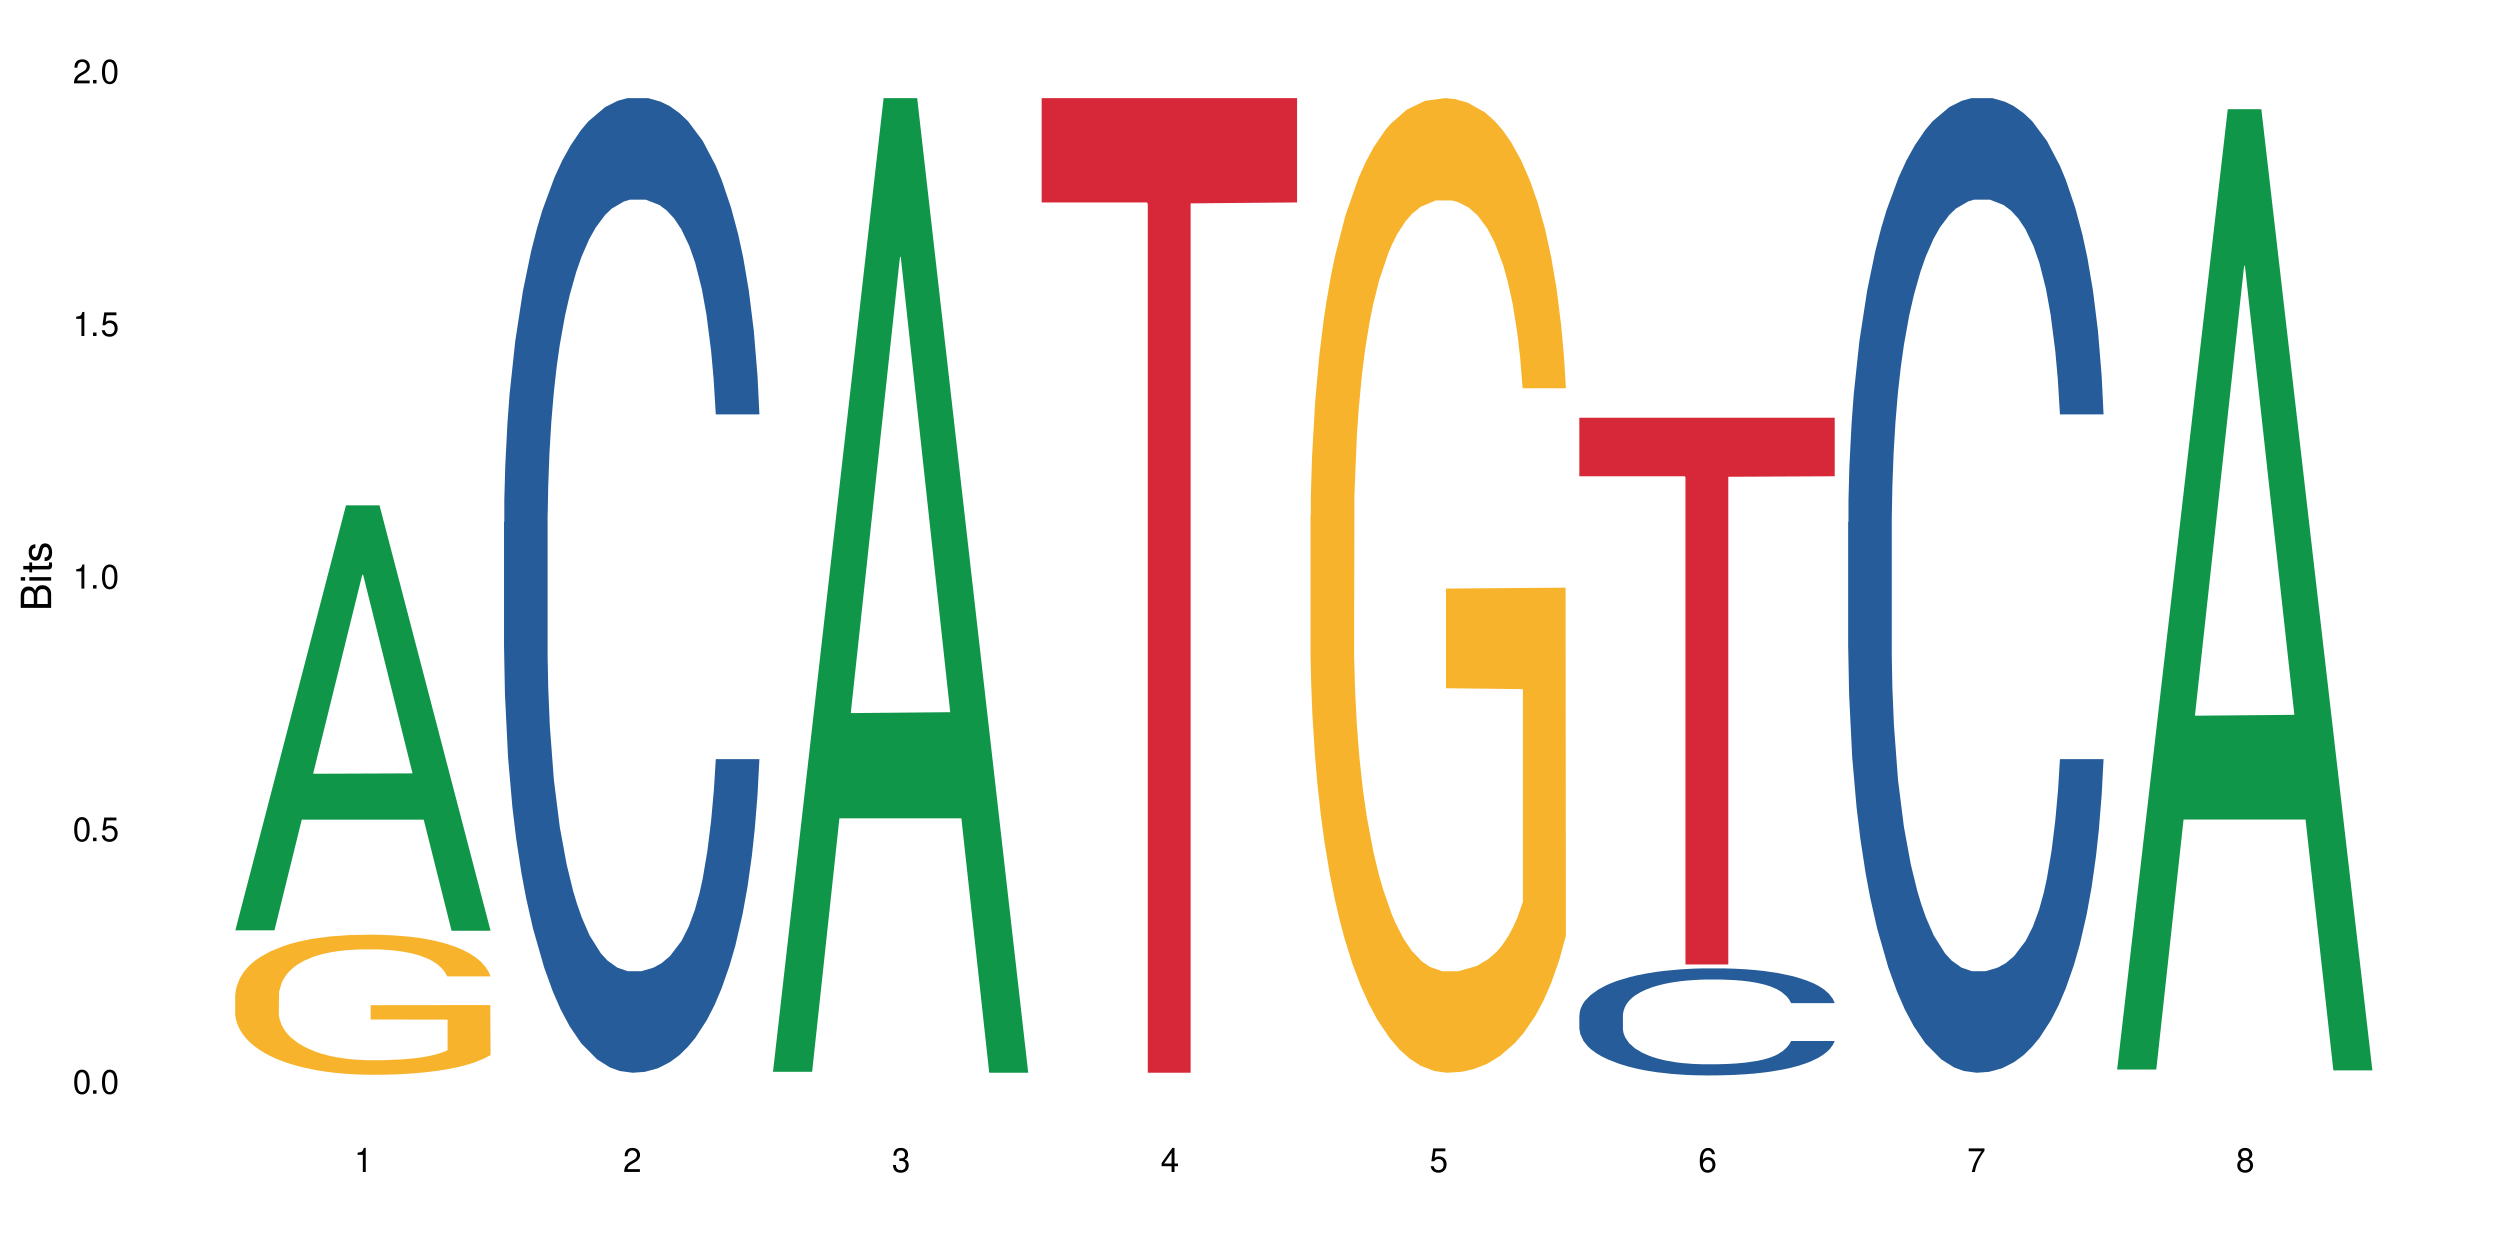 <?xml version="1.0" encoding="UTF-8"?>
<svg xmlns="http://www.w3.org/2000/svg" xmlns:xlink="http://www.w3.org/1999/xlink" width="720" height="360" viewBox="0 0 720 360">
<defs>
<g>
<g id="glyph-0-0">
</g>
<g id="glyph-0-1">
<path d="M 2.641 -6.938 C 2 -6.938 1.422 -6.656 1.078 -6.172 C 0.641 -5.562 0.406 -4.641 0.406 -3.359 C 0.406 -1.016 1.188 0.219 2.641 0.219 C 4.078 0.219 4.859 -1.016 4.859 -3.297 C 4.859 -4.641 4.656 -5.547 4.203 -6.172 C 3.844 -6.656 3.281 -6.938 2.641 -6.938 Z M 2.641 -6.188 C 3.547 -6.188 4 -5.25 4 -3.375 C 4 -1.406 3.562 -0.484 2.625 -0.484 C 1.734 -0.484 1.281 -1.438 1.281 -3.344 C 1.281 -5.25 1.734 -6.188 2.641 -6.188 Z M 2.641 -6.188 "/>
</g>
<g id="glyph-0-2">
<path d="M 1.828 -1 L 0.828 -1 L 0.828 0 L 1.828 0 Z M 1.828 -1 "/>
</g>
<g id="glyph-0-3">
<path d="M 4.562 -6.797 L 1.062 -6.797 L 0.547 -3.094 L 1.328 -3.094 C 1.719 -3.562 2.047 -3.734 2.578 -3.734 C 3.484 -3.734 4.062 -3.109 4.062 -2.094 C 4.062 -1.125 3.484 -0.531 2.578 -0.531 C 1.828 -0.531 1.375 -0.906 1.188 -1.672 L 0.328 -1.672 C 0.453 -1.109 0.547 -0.844 0.75 -0.594 C 1.125 -0.078 1.828 0.219 2.594 0.219 C 3.969 0.219 4.922 -0.781 4.922 -2.219 C 4.922 -3.562 4.031 -4.484 2.719 -4.484 C 2.25 -4.484 1.859 -4.359 1.469 -4.062 L 1.734 -5.969 L 4.562 -5.969 Z M 4.562 -6.797 "/>
</g>
<g id="glyph-0-4">
<path d="M 2.484 -4.938 L 2.484 0 L 3.328 0 L 3.328 -6.938 L 2.766 -6.938 C 2.469 -5.875 2.281 -5.734 0.984 -5.562 L 0.984 -4.938 Z M 2.484 -4.938 "/>
</g>
<g id="glyph-0-5">
<path d="M 4.859 -0.828 L 1.281 -0.828 C 1.359 -1.406 1.672 -1.781 2.5 -2.281 L 3.469 -2.828 C 4.406 -3.344 4.906 -4.062 4.906 -4.906 C 4.906 -5.484 4.672 -6.031 4.266 -6.406 C 3.859 -6.766 3.375 -6.938 2.719 -6.938 C 1.859 -6.938 1.219 -6.625 0.844 -6.031 C 0.609 -5.672 0.5 -5.234 0.484 -4.531 L 1.328 -4.531 C 1.359 -5.016 1.406 -5.281 1.531 -5.516 C 1.75 -5.938 2.188 -6.203 2.703 -6.203 C 3.469 -6.203 4.031 -5.641 4.031 -4.891 C 4.031 -4.344 3.719 -3.859 3.125 -3.516 L 2.234 -3 C 0.812 -2.172 0.406 -1.531 0.328 -0.016 L 4.859 -0.016 Z M 4.859 -0.828 "/>
</g>
<g id="glyph-0-6">
<path d="M 2.125 -3.188 L 2.578 -3.188 C 3.5 -3.188 3.984 -2.766 3.984 -1.922 C 3.984 -1.062 3.469 -0.531 2.594 -0.531 C 1.656 -0.531 1.203 -1 1.156 -2.016 L 0.312 -2.016 C 0.344 -1.453 0.438 -1.094 0.609 -0.781 C 0.953 -0.109 1.625 0.219 2.547 0.219 C 3.953 0.219 4.859 -0.625 4.859 -1.938 C 4.859 -2.828 4.516 -3.297 3.703 -3.594 C 4.344 -3.844 4.656 -4.328 4.656 -5.031 C 4.656 -6.219 3.875 -6.938 2.578 -6.938 C 1.203 -6.938 0.484 -6.172 0.453 -4.703 L 1.297 -4.703 C 1.312 -5.125 1.344 -5.359 1.453 -5.578 C 1.641 -5.969 2.062 -6.203 2.594 -6.203 C 3.344 -6.203 3.797 -5.75 3.797 -5 C 3.797 -4.516 3.609 -4.219 3.25 -4.047 C 3.016 -3.953 2.703 -3.922 2.125 -3.906 Z M 2.125 -3.188 "/>
</g>
<g id="glyph-0-7">
<path d="M 3.141 -1.672 L 3.141 0 L 3.984 0 L 3.984 -1.672 L 4.984 -1.672 L 4.984 -2.438 L 3.984 -2.438 L 3.984 -6.938 L 3.359 -6.938 L 0.266 -2.578 L 0.266 -1.672 Z M 3.141 -2.438 L 1 -2.438 L 3.141 -5.5 Z M 3.141 -2.438 "/>
</g>
<g id="glyph-0-8">
<path d="M 4.781 -5.125 C 4.609 -6.266 3.891 -6.938 2.844 -6.938 C 2.094 -6.938 1.422 -6.578 1.031 -5.953 C 0.594 -5.266 0.406 -4.422 0.406 -3.172 C 0.406 -2 0.578 -1.25 0.984 -0.641 C 1.359 -0.078 1.953 0.219 2.703 0.219 C 3.984 0.219 4.922 -0.75 4.922 -2.094 C 4.922 -3.375 4.062 -4.281 2.844 -4.281 C 2.172 -4.281 1.641 -4.031 1.281 -3.516 C 1.281 -5.234 1.828 -6.188 2.797 -6.188 C 3.391 -6.188 3.797 -5.797 3.938 -5.125 Z M 2.734 -3.531 C 3.547 -3.531 4.062 -2.953 4.062 -2.031 C 4.062 -1.156 3.484 -0.531 2.703 -0.531 C 1.922 -0.531 1.328 -1.188 1.328 -2.078 C 1.328 -2.938 1.906 -3.531 2.734 -3.531 Z M 2.734 -3.531 "/>
</g>
<g id="glyph-0-9">
<path d="M 4.984 -6.797 L 0.438 -6.797 L 0.438 -5.969 L 4.109 -5.969 C 2.5 -3.656 1.828 -2.234 1.328 0 L 2.219 0 C 2.594 -2.172 3.453 -4.047 4.984 -6.094 Z M 4.984 -6.797 "/>
</g>
<g id="glyph-0-10">
<path d="M 3.75 -3.656 C 4.469 -4.094 4.688 -4.438 4.688 -5.078 C 4.688 -6.172 3.844 -6.938 2.641 -6.938 C 1.438 -6.938 0.594 -6.172 0.594 -5.094 C 0.594 -4.438 0.812 -4.094 1.516 -3.656 C 0.734 -3.266 0.359 -2.703 0.359 -1.922 C 0.359 -0.656 1.281 0.219 2.641 0.219 C 3.984 0.219 4.922 -0.656 4.922 -1.922 C 4.922 -2.703 4.531 -3.266 3.75 -3.656 Z M 2.641 -6.188 C 3.359 -6.188 3.812 -5.75 3.812 -5.062 C 3.812 -4.406 3.344 -3.984 2.641 -3.984 C 1.922 -3.984 1.453 -4.406 1.453 -5.078 C 1.453 -5.75 1.922 -6.188 2.641 -6.188 Z M 2.641 -3.266 C 3.484 -3.266 4.062 -2.719 4.062 -1.906 C 4.062 -1.078 3.484 -0.531 2.625 -0.531 C 1.797 -0.531 1.219 -1.094 1.219 -1.906 C 1.219 -2.719 1.781 -3.266 2.641 -3.266 Z M 2.641 -3.266 "/>
</g>
<g id="glyph-1-0">
</g>
<g id="glyph-1-1">
<path d="M 0 -0.953 L 0 -4.891 C 0 -5.719 -0.234 -6.344 -0.734 -6.797 C -1.188 -7.234 -1.812 -7.469 -2.5 -7.469 C -3.547 -7.469 -4.188 -7 -4.625 -5.875 C -4.984 -6.688 -5.625 -7.094 -6.531 -7.094 C -7.172 -7.094 -7.734 -6.859 -8.141 -6.391 C -8.562 -5.922 -8.75 -5.344 -8.75 -4.5 L -8.75 -0.953 Z M -4.984 -2.062 L -7.766 -2.062 L -7.766 -4.219 C -7.766 -4.844 -7.688 -5.203 -7.453 -5.5 C -7.219 -5.812 -6.859 -5.969 -6.375 -5.969 C -5.891 -5.969 -5.531 -5.812 -5.297 -5.5 C -5.062 -5.203 -4.984 -4.844 -4.984 -4.219 Z M -0.984 -2.062 L -4 -2.062 L -4 -4.781 C -4 -5.766 -3.438 -6.359 -2.484 -6.359 C -1.547 -6.359 -0.984 -5.766 -0.984 -4.781 Z M -0.984 -2.062 "/>
</g>
<g id="glyph-1-2">
<path d="M -6.281 -1.797 L -6.281 -0.797 L 0 -0.797 L 0 -1.797 Z M -8.75 -1.797 L -8.75 -0.797 L -7.484 -0.797 L -7.484 -1.797 Z M -8.75 -1.797 "/>
</g>
<g id="glyph-1-3">
<path d="M -6.281 -3.047 L -6.281 -2.016 L -8.016 -2.016 L -8.016 -1.016 L -6.281 -1.016 L -6.281 -0.172 L -5.469 -0.172 L -5.469 -1.016 L -0.719 -1.016 C -0.078 -1.016 0.281 -1.453 0.281 -2.234 C 0.281 -2.5 0.25 -2.719 0.188 -3.047 L -0.641 -3.047 C -0.609 -2.906 -0.594 -2.766 -0.594 -2.562 C -0.594 -2.141 -0.719 -2.016 -1.156 -2.016 L -5.469 -2.016 L -5.469 -3.047 Z M -6.281 -3.047 "/>
</g>
<g id="glyph-1-4">
<path d="M -4.531 -5.25 C -5.766 -5.25 -6.469 -4.422 -6.469 -2.969 C -6.469 -1.516 -5.719 -0.562 -4.547 -0.562 C -3.562 -0.562 -3.094 -1.062 -2.734 -2.562 L -2.516 -3.484 C -2.344 -4.188 -2.094 -4.469 -1.641 -4.469 C -1.047 -4.469 -0.641 -3.875 -0.641 -3 C -0.641 -2.453 -0.797 -2 -1.062 -1.75 C -1.25 -1.594 -1.422 -1.531 -1.875 -1.469 L -1.875 -0.406 C -0.422 -0.453 0.281 -1.266 0.281 -2.922 C 0.281 -4.5 -0.5 -5.516 -1.719 -5.516 C -2.656 -5.516 -3.172 -4.984 -3.469 -3.734 L -3.703 -2.766 C -3.891 -1.953 -4.156 -1.609 -4.594 -1.609 C -5.188 -1.609 -5.547 -2.125 -5.547 -2.938 C -5.547 -3.75 -5.203 -4.172 -4.531 -4.203 Z M -4.531 -5.25 "/>
</g>
</g>
</defs>
<rect x="-72" y="-36" width="864" height="432" fill="rgb(100%, 100%, 100%)" fill-opacity="1"/>
<path fill-rule="nonzero" fill="rgb(6.275%, 58.824%, 28.235%)" fill-opacity="1" d="M 67.73 267.938 L 67.809 267.82 L 99.637 145.539 L 109.301 145.539 L 141.281 268.051 L 130.047 268.051 L 122.031 236.07 L 86.906 236.07 L 79.047 267.938 L 67.73 267.938 L 90.285 222.844 L 118.809 222.727 L 104.586 165.555 L 104.43 165.438 L 104.27 165.785 L 90.207 222.727 L 90.285 222.844 Z M 67.73 267.938 "/>
<path fill-rule="nonzero" fill="rgb(96.863%, 70.196%, 16.863%)" fill-opacity="1" d="M 67.73 286.469 L 67.82 286.434 L 67.82 285.695 L 68.18 284.035 L 69.078 281.75 L 70.242 279.871 L 71.5 278.398 L 72.305 277.625 L 73.652 276.52 L 74.816 275.707 L 77.777 274.051 L 81.543 272.5 L 83.609 271.836 L 85.941 271.211 L 89.258 270.512 L 90.785 270.254 L 95.449 269.664 L 100.738 269.293 L 106.57 269.184 L 109.262 269.223 L 112.938 269.367 L 117.961 269.773 L 120.832 270.141 L 123.074 270.512 L 125.406 270.988 L 128.277 271.727 L 130.969 272.613 L 133.121 273.496 L 135.273 274.602 L 137.066 275.781 L 138.594 277.07 L 139.938 278.617 L 140.746 279.91 L 141.281 281.199 L 128.816 281.199 L 128.098 279.91 L 127.289 278.914 L 125.945 277.699 L 124.598 276.812 L 123.254 276.113 L 120.742 275.156 L 118.59 274.566 L 115.898 274.051 L 113.297 273.719 L 110.336 273.496 L 108.543 273.422 L 103.789 273.422 L 99.484 273.68 L 96.973 273.977 L 95.18 274.27 L 92.668 274.824 L 91.141 275.266 L 90.246 275.559 L 87.555 276.703 L 85.762 277.734 L 84.773 278.434 L 83.52 279.539 L 82.621 280.535 L 81.633 282.008 L 81.098 283.117 L 80.379 285.621 L 80.289 292.254 L 80.559 293.656 L 81.098 295.168 L 81.812 296.492 L 82.891 297.895 L 83.965 298.961 L 85.852 300.398 L 87.465 301.359 L 88.719 301.984 L 91.141 302.98 L 92.129 303.312 L 94.461 303.977 L 96.883 304.492 L 99.844 304.934 L 102.086 305.156 L 105.672 305.34 L 110.246 305.34 L 115.629 305.117 L 119.039 304.824 L 121.371 304.527 L 122.895 304.27 L 124.777 303.863 L 126.125 303.496 L 127.379 303.09 L 128.906 302.465 L 128.906 293.656 L 106.75 293.617 L 106.75 289.492 L 141.195 289.453 L 141.281 303.863 L 139.398 304.859 L 137.066 305.816 L 134.824 306.555 L 132.492 307.18 L 129.176 307.883 L 126.484 308.324 L 122.355 308.84 L 118.59 309.172 L 114.645 309.395 L 111.145 309.504 L 107.02 309.539 L 103.34 309.465 L 99.395 309.246 L 96.254 308.949 L 93.383 308.582 L 90.516 308.102 L 86.926 307.328 L 84.594 306.703 L 82.172 305.93 L 79.75 305.008 L 77.598 304.012 L 76.164 303.238 L 74.727 302.355 L 73.203 301.246 L 71.766 299.996 L 70.691 298.852 L 69.703 297.562 L 68.988 296.348 L 68.27 294.688 L 67.91 293.359 L 67.73 292.219 Z M 67.73 286.469 "/>
<path fill-rule="nonzero" fill="rgb(14.51%, 36.078%, 60%)" fill-opacity="1" d="M 145.156 150.391 L 145.242 150.133 L 145.242 143.977 L 145.512 134.227 L 146.141 121.91 L 146.77 113.441 L 148.383 98.305 L 150.625 83.68 L 152.957 72.391 L 154.664 65.719 L 156.188 60.586 L 159.684 51.094 L 161.93 46.219 L 164.352 41.859 L 167.309 37.496 L 169.461 34.93 L 174.305 30.824 L 177.895 29.027 L 180.676 28.258 L 186.684 28.258 L 190.273 29.285 L 192.875 30.57 L 195.742 32.621 L 198.164 34.93 L 202.383 40.574 L 206.148 47.758 L 207.852 51.863 L 210.543 59.816 L 212.605 67.516 L 214.043 74.188 L 215.656 83.68 L 217.094 95.227 L 218.168 108.312 L 218.707 119.344 L 206.148 119.344 L 205.52 109.082 L 204.805 101.125 L 203.457 90.605 L 202.113 83.168 L 200.23 75.727 L 198.523 70.852 L 196.191 65.977 L 194.129 62.898 L 191.977 60.586 L 189.914 59.047 L 185.969 57.508 L 181.391 57.508 L 179.688 58.023 L 176.191 60.074 L 174.305 61.871 L 171.613 65.461 L 169.73 68.797 L 167.488 73.93 L 165.965 78.293 L 164.082 84.961 L 162.734 90.863 L 161.211 99.332 L 160.312 105.746 L 159.508 112.93 L 158.789 121.395 L 158.25 130.375 L 157.891 139.871 L 157.711 149.105 L 157.711 188.875 L 157.891 198.113 L 158.34 208.887 L 159.508 224.539 L 161.211 238.137 L 163.184 248.914 L 165.066 256.613 L 166.145 260.203 L 167.578 264.309 L 169.82 269.441 L 173.051 274.57 L 174.934 276.625 L 177.805 278.676 L 180.766 279.703 L 184.711 279.703 L 188.211 278.676 L 190.543 277.395 L 192.965 275.34 L 196.281 270.98 L 198.344 266.875 L 200.141 262 L 201.484 257.125 L 202.383 253.02 L 203.727 245.066 L 204.805 236.344 L 205.609 227.363 L 206.148 218.637 L 218.707 218.637 L 218.168 228.902 L 217.359 238.906 L 216.555 246.348 L 215.297 255.328 L 213.863 263.281 L 211.801 272.262 L 210.094 278.164 L 207.852 284.578 L 205.789 289.453 L 203.547 293.816 L 200.23 298.945 L 198.074 301.512 L 195.742 303.82 L 192.965 305.875 L 189.465 307.672 L 185.699 308.695 L 182.199 308.953 L 178.434 308.441 L 175.652 307.414 L 171.973 305.105 L 167.398 300.484 L 164.082 295.609 L 161.48 290.734 L 159.238 285.605 L 156.727 278.676 L 153.496 267.387 L 151.523 258.664 L 150.176 251.48 L 148.652 241.473 L 147.574 232.492 L 146.32 218.125 L 145.422 199.91 L 145.156 185.797 Z M 145.156 150.391 "/>
<path fill-rule="nonzero" fill="rgb(6.275%, 58.824%, 28.235%)" fill-opacity="1" d="M 222.578 308.688 L 222.656 308.426 L 254.48 28.258 L 264.148 28.258 L 296.129 308.953 L 284.895 308.953 L 276.879 235.684 L 241.75 235.684 L 233.895 308.688 L 222.578 308.688 L 245.129 205.371 L 273.656 205.109 L 259.434 74.117 L 259.273 73.855 L 259.117 74.645 L 245.051 205.109 L 245.129 205.371 Z M 222.578 308.688 "/>
<path fill-rule="nonzero" fill="rgb(83.922%, 15.686%, 22.353%)" fill-opacity="1" d="M 300 28.258 L 373.555 28.258 L 373.555 58.305 L 342.898 58.57 L 342.898 308.953 L 330.566 308.953 L 330.566 58.832 L 330.387 58.305 L 300 58.305 Z M 300 28.258 "/>
<path fill-rule="nonzero" fill="rgb(96.863%, 70.196%, 16.863%)" fill-opacity="1" d="M 377.426 148.484 L 377.516 148.227 L 377.516 143.102 L 377.871 131.566 L 378.77 115.672 L 379.938 102.598 L 381.191 92.344 L 382 86.961 L 383.344 79.27 L 384.512 73.633 L 387.469 62.098 L 391.238 51.328 L 393.301 46.715 L 395.633 42.359 L 398.953 37.488 L 400.477 35.691 L 405.141 31.59 L 410.434 29.027 L 416.262 28.258 L 418.953 28.516 L 422.633 29.539 L 427.656 32.359 L 430.527 34.926 L 432.77 37.488 L 435.102 40.82 L 437.969 45.945 L 440.66 52.098 L 442.812 58.25 L 444.969 65.941 L 446.762 74.145 L 448.285 83.117 L 449.633 93.883 L 450.438 102.855 L 450.977 111.828 L 438.508 111.828 L 437.789 102.855 L 436.984 95.934 L 435.637 87.473 L 434.293 81.32 L 432.949 76.453 L 430.438 69.785 L 428.281 65.684 L 425.594 62.098 L 422.992 59.789 L 420.031 58.25 L 418.238 57.738 L 413.484 57.738 L 409.176 59.531 L 406.664 61.582 L 404.871 63.633 L 402.359 67.48 L 400.836 70.555 L 399.938 72.605 L 397.246 80.555 L 395.453 87.73 L 394.469 92.602 L 393.211 100.293 L 392.312 107.211 L 391.328 117.465 L 390.789 125.156 L 390.07 142.586 L 389.98 188.73 L 390.25 198.469 L 390.789 208.98 L 391.508 218.207 L 392.582 227.949 L 393.66 235.383 L 395.543 245.379 L 397.156 252.047 L 398.414 256.402 L 400.836 263.324 L 401.82 265.633 L 404.156 270.246 L 406.574 273.836 L 409.535 276.91 L 411.777 278.449 L 415.367 279.73 L 419.941 279.73 L 425.324 278.191 L 428.73 276.141 L 431.062 274.09 L 432.59 272.297 L 434.473 269.477 L 435.816 266.914 L 437.074 264.094 L 438.598 259.734 L 438.598 198.469 L 416.441 198.215 L 416.441 169.504 L 450.887 169.246 L 450.977 269.477 L 449.094 276.398 L 446.762 283.062 L 444.52 288.188 L 442.188 292.547 L 438.867 297.418 L 436.176 300.492 L 432.051 304.082 L 428.281 306.391 L 424.336 307.926 L 420.84 308.695 L 416.711 308.953 L 413.035 308.441 L 409.086 306.902 L 405.949 304.852 L 403.078 302.289 L 400.207 298.957 L 396.621 293.574 L 394.289 289.215 L 391.867 283.832 L 389.445 277.422 L 387.293 270.5 L 385.855 265.117 L 384.422 258.965 L 382.895 251.277 L 381.461 242.559 L 380.383 234.613 L 379.398 225.641 L 378.68 217.184 L 377.961 205.648 L 377.605 196.418 L 377.426 188.473 Z M 377.426 148.484 "/>
<path fill-rule="nonzero" fill="rgb(14.51%, 36.078%, 60%)" fill-opacity="1" d="M 454.848 292.309 L 454.938 292.281 L 454.938 291.605 L 455.207 290.531 L 455.836 289.18 L 456.461 288.25 L 458.078 286.586 L 460.32 284.98 L 462.652 283.738 L 464.355 283.008 L 465.879 282.441 L 469.379 281.398 L 471.621 280.863 L 474.043 280.387 L 477.004 279.906 L 479.156 279.625 L 484 279.172 L 487.586 278.977 L 490.367 278.891 L 496.379 278.891 L 499.965 279.004 L 502.566 279.145 L 505.438 279.371 L 507.859 279.625 L 512.074 280.246 L 515.844 281.035 L 517.547 281.484 L 520.238 282.359 L 522.301 283.203 L 523.734 283.938 L 525.352 284.98 L 526.785 286.25 L 527.863 287.688 L 528.398 288.898 L 515.844 288.898 L 515.215 287.77 L 514.496 286.898 L 513.152 285.742 L 511.805 284.922 L 509.922 284.105 L 508.219 283.57 L 505.887 283.035 L 503.824 282.695 L 501.672 282.441 L 499.605 282.273 L 495.66 282.105 L 491.086 282.105 L 489.383 282.16 L 485.883 282.387 L 484 282.586 L 481.309 282.98 L 479.426 283.344 L 477.184 283.91 L 475.656 284.387 L 473.773 285.121 L 472.43 285.77 L 470.902 286.699 L 470.008 287.402 L 469.199 288.195 L 468.48 289.125 L 467.945 290.109 L 467.586 291.152 L 467.406 292.168 L 467.406 296.535 L 467.586 297.551 L 468.035 298.734 L 469.199 300.453 L 470.902 301.949 L 472.879 303.133 L 474.762 303.977 L 475.836 304.371 L 477.273 304.824 L 479.516 305.387 L 482.742 305.953 L 484.629 306.176 L 487.496 306.402 L 490.457 306.516 L 494.406 306.516 L 497.902 306.402 L 500.234 306.262 L 502.656 306.035 L 505.977 305.559 L 508.039 305.105 L 509.832 304.57 L 511.18 304.035 L 512.074 303.582 L 513.422 302.711 L 514.496 301.75 L 515.305 300.766 L 515.844 299.809 L 528.398 299.809 L 527.863 300.934 L 527.055 302.035 L 526.246 302.852 L 524.992 303.836 L 523.555 304.711 L 521.492 305.699 L 519.789 306.348 L 517.547 307.051 L 515.484 307.586 L 513.242 308.066 L 509.922 308.629 L 507.77 308.91 L 505.438 309.164 L 502.656 309.391 L 499.16 309.586 L 495.391 309.699 L 491.895 309.73 L 488.125 309.672 L 485.344 309.559 L 481.668 309.305 L 477.094 308.797 L 473.773 308.262 L 471.172 307.727 L 468.93 307.164 L 466.418 306.402 L 463.191 305.164 L 461.215 304.203 L 459.871 303.414 L 458.348 302.316 L 457.27 301.328 L 456.016 299.75 L 455.117 297.75 L 454.848 296.199 Z M 454.848 292.309 "/>
<path fill-rule="nonzero" fill="rgb(83.922%, 15.686%, 22.353%)" fill-opacity="1" d="M 454.848 120.309 L 528.398 120.309 L 528.398 137.164 L 497.746 137.312 L 497.746 277.758 L 485.414 277.758 L 485.414 137.457 L 485.234 137.164 L 454.848 137.164 Z M 454.848 120.309 "/>
<path fill-rule="nonzero" fill="rgb(14.51%, 36.078%, 60%)" fill-opacity="1" d="M 532.27 150.391 L 532.359 150.133 L 532.359 143.977 L 532.629 134.227 L 533.258 121.91 L 533.887 113.441 L 535.5 98.305 L 537.742 83.68 L 540.074 72.391 L 541.777 65.719 L 543.305 60.586 L 546.801 51.094 L 549.043 46.219 L 551.465 41.859 L 554.426 37.496 L 556.578 34.93 L 561.422 30.824 L 565.012 29.027 L 567.793 28.258 L 573.801 28.258 L 577.391 29.285 L 579.992 30.57 L 582.859 32.621 L 585.281 34.93 L 589.5 40.574 L 593.266 47.758 L 594.969 51.863 L 597.66 59.816 L 599.723 67.516 L 601.16 74.188 L 602.773 83.68 L 604.207 95.227 L 605.285 108.312 L 605.824 119.344 L 593.266 119.344 L 592.637 109.082 L 591.922 101.125 L 590.574 90.605 L 589.23 83.168 L 587.344 75.727 L 585.641 70.852 L 583.309 65.977 L 581.246 62.898 L 579.094 60.586 L 577.031 59.047 L 573.082 57.508 L 568.508 57.508 L 566.805 58.023 L 563.305 60.074 L 561.422 61.871 L 558.73 65.461 L 556.848 68.797 L 554.605 73.93 L 553.082 78.293 L 551.199 84.961 L 549.852 90.863 L 548.328 99.332 L 547.43 105.746 L 546.621 112.93 L 545.906 121.395 L 545.367 130.375 L 545.008 139.871 L 544.828 149.105 L 544.828 188.875 L 545.008 198.113 L 545.457 208.887 L 546.621 224.539 L 548.328 238.137 L 550.301 248.914 L 552.184 256.613 L 553.262 260.203 L 554.695 264.309 L 556.938 269.441 L 560.168 274.57 L 562.051 276.625 L 564.922 278.676 L 567.883 279.703 L 571.828 279.703 L 575.324 278.676 L 577.656 277.395 L 580.078 275.34 L 583.398 270.98 L 585.461 266.875 L 587.254 262 L 588.602 257.125 L 589.5 253.02 L 590.844 245.066 L 591.922 236.344 L 592.727 227.363 L 593.266 218.637 L 605.824 218.637 L 605.285 228.902 L 604.477 238.906 L 603.672 246.348 L 602.414 255.328 L 600.98 263.281 L 598.918 272.262 L 597.211 278.164 L 594.969 284.578 L 592.906 289.453 L 590.664 293.816 L 587.344 298.945 L 585.191 301.512 L 582.859 303.82 L 580.078 305.875 L 576.582 307.672 L 572.816 308.695 L 569.316 308.953 L 565.551 308.441 L 562.77 307.414 L 559.09 305.105 L 554.516 300.484 L 551.199 295.609 L 548.598 290.734 L 546.355 285.605 L 543.844 278.676 L 540.613 267.387 L 538.641 258.664 L 537.293 251.48 L 535.77 241.473 L 534.691 232.492 L 533.438 218.125 L 532.539 199.91 L 532.27 185.797 Z M 532.27 150.391 "/>
<path fill-rule="nonzero" fill="rgb(6.275%, 58.824%, 28.235%)" fill-opacity="1" d="M 609.695 308.02 L 609.773 307.762 L 641.598 31.449 L 651.266 31.449 L 683.246 308.281 L 672.008 308.281 L 663.996 236.02 L 628.867 236.02 L 621.012 308.02 L 609.695 308.02 L 632.246 206.125 L 660.773 205.867 L 646.551 76.68 L 646.391 76.418 L 646.234 77.199 L 632.168 205.867 L 632.246 206.125 Z M 609.695 308.02 "/>
<g fill="rgb(0%, 0%, 0%)" fill-opacity="1">
<use xlink:href="#glyph-0-1" x="20.965" y="314.993"/>
<use xlink:href="#glyph-0-2" x="25.965" y="314.993"/>
<use xlink:href="#glyph-0-1" x="28.965" y="314.993"/>
</g>
<g fill="rgb(0%, 0%, 0%)" fill-opacity="1">
<use xlink:href="#glyph-0-1" x="20.965" y="242.251"/>
<use xlink:href="#glyph-0-2" x="25.965" y="242.251"/>
<use xlink:href="#glyph-0-3" x="28.965" y="242.251"/>
</g>
<g fill="rgb(0%, 0%, 0%)" fill-opacity="1">
<use xlink:href="#glyph-0-4" x="20.965" y="169.509"/>
<use xlink:href="#glyph-0-2" x="25.965" y="169.509"/>
<use xlink:href="#glyph-0-1" x="28.965" y="169.509"/>
</g>
<g fill="rgb(0%, 0%, 0%)" fill-opacity="1">
<use xlink:href="#glyph-0-4" x="20.965" y="96.767"/>
<use xlink:href="#glyph-0-2" x="25.965" y="96.767"/>
<use xlink:href="#glyph-0-3" x="28.965" y="96.767"/>
</g>
<g fill="rgb(0%, 0%, 0%)" fill-opacity="1">
<use xlink:href="#glyph-0-5" x="20.965" y="24.024"/>
<use xlink:href="#glyph-0-2" x="25.965" y="24.024"/>
<use xlink:href="#glyph-0-1" x="28.965" y="24.024"/>
</g>
<g fill="rgb(0%, 0%, 0%)" fill-opacity="1">
<use xlink:href="#glyph-0-4" x="102.008" y="337.532"/>
</g>
<g fill="rgb(0%, 0%, 0%)" fill-opacity="1">
<use xlink:href="#glyph-0-5" x="179.43" y="337.532"/>
</g>
<g fill="rgb(0%, 0%, 0%)" fill-opacity="1">
<use xlink:href="#glyph-0-6" x="256.855" y="337.532"/>
</g>
<g fill="rgb(0%, 0%, 0%)" fill-opacity="1">
<use xlink:href="#glyph-0-7" x="334.277" y="337.532"/>
</g>
<g fill="rgb(0%, 0%, 0%)" fill-opacity="1">
<use xlink:href="#glyph-0-3" x="411.699" y="337.532"/>
</g>
<g fill="rgb(0%, 0%, 0%)" fill-opacity="1">
<use xlink:href="#glyph-0-8" x="489.125" y="337.532"/>
</g>
<g fill="rgb(0%, 0%, 0%)" fill-opacity="1">
<use xlink:href="#glyph-0-9" x="566.547" y="337.532"/>
</g>
<g fill="rgb(0%, 0%, 0%)" fill-opacity="1">
<use xlink:href="#glyph-0-10" x="643.969" y="337.532"/>
</g>
<g fill="rgb(0%, 0%, 0%)" fill-opacity="1">
<use xlink:href="#glyph-1-1" x="14.725" y="176.012"/>
<use xlink:href="#glyph-1-2" x="14.725" y="168.012"/>
<use xlink:href="#glyph-1-3" x="14.725" y="165.012"/>
<use xlink:href="#glyph-1-4" x="14.725" y="162.012"/>
</g>
</svg>
